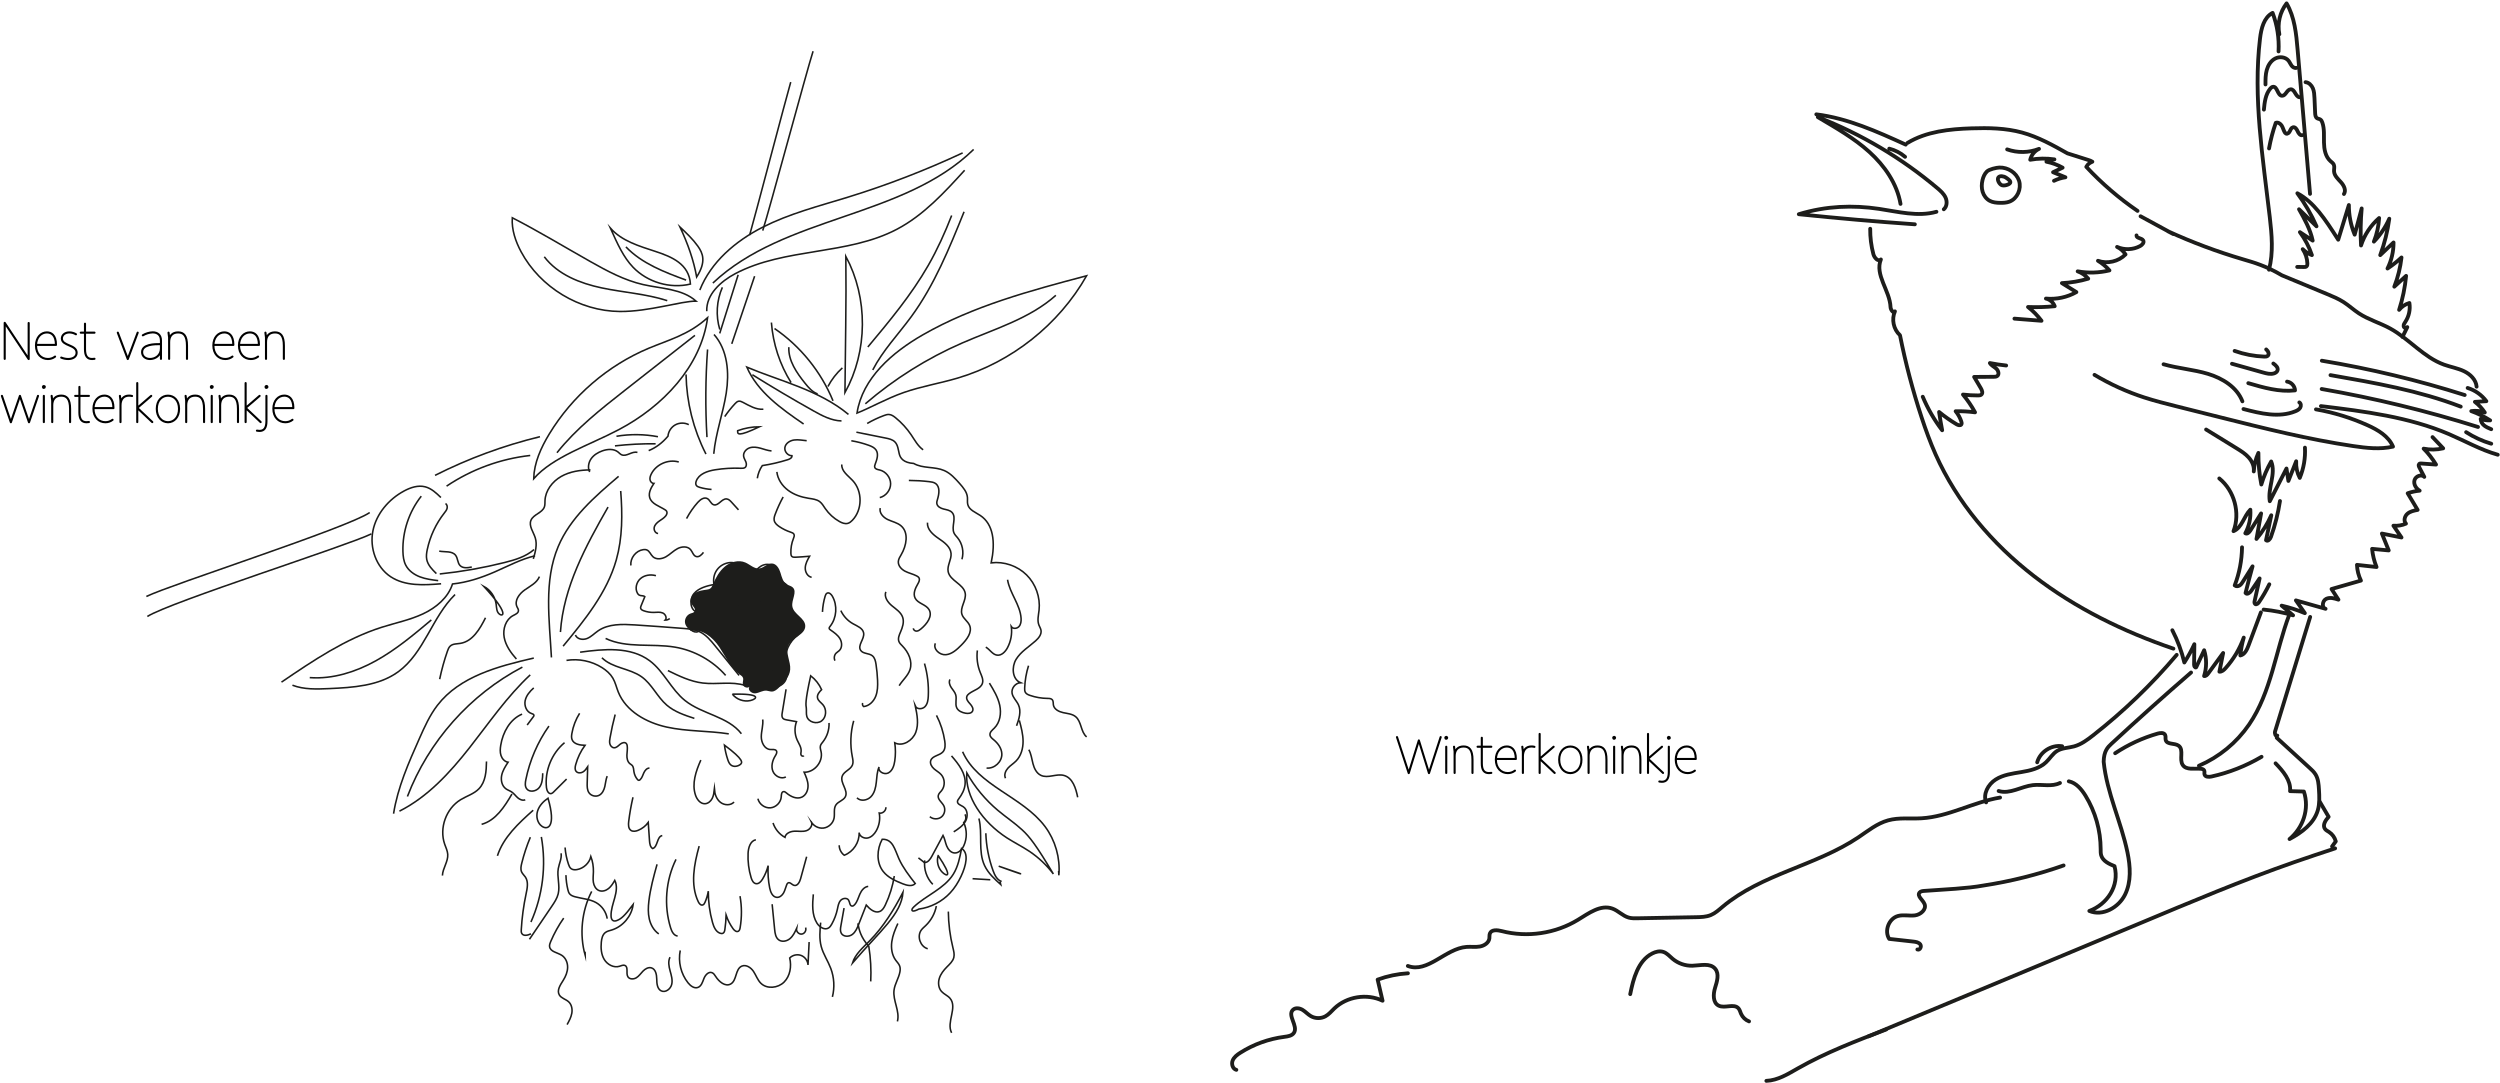 <svg width="1392" height="603" viewBox="0 0 1392 603" fill="none" xmlns="http://www.w3.org/2000/svg">
<path d="M384.672 351.302C390.97 349.925 396.9 354.909 400.49 360.262C404.08 365.619 406.725 371.914 411.976 375.654C412.638 376.126 413.376 376.598 413.674 377.354C414.137 378.526 413.361 379.859 413.609 381.095C413.922 382.658 416.15 383.42 417.357 382.38C415.941 383.974 418.521 386.318 420.637 386.055C422.752 385.791 424.688 384.371 426.81 384.559C427.812 384.647 428.768 385.092 429.773 385.074C431.409 385.042 432.742 383.811 433.902 382.658C436.678 379.9 439.622 376.804 439.977 372.91C440.401 368.274 437.034 363.393 439.07 359.206C441.204 354.817 448.43 353.408 448.369 348.53C448.316 344.071 441.881 342.058 441.184 337.654C440.604 333.991 444.104 329.504 441.35 327.02C440.444 326.2 439.137 326.011 438.086 325.383C435.94 324.098 435.31 321.35 434.582 318.954C433.853 316.559 432.352 313.887 429.853 313.743C427.337 313.596 425.408 316.139 422.912 316.49C420.024 316.895 417.665 314.343 414.985 313.191C411.253 311.585 406.752 312.847 403.621 315.435C400.49 318.026 398.505 321.732 396.914 325.471C396.549 326.328 396.157 327.245 395.374 327.749C394.87 328.073 394.262 328.183 393.67 328.276C391.386 328.636 388.99 328.88 387.038 330.124C385.092 331.368 383.79 334.014 384.889 336.048C385.702 337.555 387.689 339.052 386.742 340.479C386.265 341.196 385.289 341.315 384.477 341.599C382.324 342.355 380.95 344.858 381.469 347.079C381.989 349.302 384.328 350.938 384.672 351.302Z" fill="#1D1D1B"/>
<path d="M477.185 230.005C480.172 210.584 496.792 196.206 513.838 186.43C541.952 170.307 573.694 161.845 605.025 153.549C589.534 180.785 563.209 201.657 533.158 210.533C523.276 213.452 513.034 215.124 503.304 218.517C493.574 221.909 484.108 227.319 477.184 230.004L477.185 230.005Z" stroke="#1D1D1B" stroke-width="0.88" stroke-miterlimit="10"/>
<path d="M481.821 224.839C498.01 210.919 516.192 199.502 535.764 190.969C553.733 183.139 573.277 177.488 587.9 164.432M431.256 182.923C445.702 192.808 457.172 206.987 463.82 223.18M440.47 213.013C434.178 202.92 430.419 191.456 429.514 179.596M472.428 230.749C456.008 217.095 434.145 212.145 415.834 204.426C421.904 218.277 434.978 227.535 447.45 236.086M393.521 173.278C393.169 164.035 401.236 156.671 409.418 152.36C437.076 137.787 471.768 142.192 499.432 127.628C514.249 119.827 525.838 107.189 537.112 94.801M389.656 161.5C395.85 145.874 409.534 134.22 424.509 126.584C439.488 118.948 455.933 114.771 472 109.822C493.881 103.081 515.269 94.831 536.009 85.132M470.464 218.642C483.232 195.552 483.426 165.984 470.965 142.727C471.288 168.672 470.64 194.627 470.464 218.642Z" stroke="#1D1D1B" stroke-width="0.88" stroke-miterlimit="10"/>
<path d="M396.92 157.611C436.808 119.965 502.881 121.535 542.113 83.206M387.59 167.668C379.778 160.747 368.277 160.779 358.102 158.455C347.67 156.074 338.102 150.935 328.784 145.675C314.053 137.359 299.577 128.591 285.238 121.247C284.816 127.874 287.053 134.425 290.194 140.277C300.808 160.032 322.649 173.229 345.074 173.432C361.452 173.581 379.134 167.609 387.589 167.669L387.59 167.668Z" stroke="#1D1D1B" stroke-width="0.88" stroke-miterlimit="10"/>
<path d="M303.061 142.979C310.549 152.859 322.928 157.748 335.058 160.308C347.186 162.87 359.734 163.592 371.53 167.406M384.437 158.168C373.14 160.888 360.521 157.186 352.482 148.795C347.142 143.219 343.91 136.008 339.85 127.003C346.153 134.19 355.908 137.035 364.992 140.012C374.076 142.99 383.714 147 384.437 158.168Z" stroke="#1D1D1B" stroke-width="0.88" stroke-miterlimit="10"/>
<path d="M348.516 137.471C357.43 146.761 369.948 151.507 382.025 155.972M402.218 159.995C398.981 167.322 398.461 175.814 400.784 183.479M387.906 154.236C386.216 144.85 383.005 135.741 378.626 126.427C382.16 129.738 385.717 133.076 388.529 137.02C391.34 140.963 393.386 145.598 387.906 154.236ZM394.001 176.871C390.29 204.142 369.001 226.324 344.66 239.168C327.702 248.116 307.941 254.284 297.145 266.56C297.398 257.659 301.225 249.235 305.845 241.623C318.694 220.45 338.372 203.49 361.212 193.906C372.04 189.363 383.593 186.407 394.001 176.871Z" stroke="#1D1D1B" stroke-width="0.88" stroke-miterlimit="10"/>
<path d="M310.117 252.076C320.838 238.604 334.521 227.846 348.066 217.218L386.933 186.725M397.554 186.246C405.19 194.846 406.145 207.556 404.362 218.916C402.578 230.278 398.478 241.232 397.416 252.683M381.993 208.489C382.264 223.918 386.053 239.081 393.072 252.824M393.974 194.583C392.805 210.832 392.692 227.139 393.637 243.403M307.04 366.066C305.913 345.276 302.714 323.516 310.801 304.332C317.544 288.332 331.218 276.479 344.441 265.227M345.604 273.379C346.608 286.228 346.657 299.36 343.145 311.762C337.982 329.994 325.609 345.175 313.542 359.784" stroke="#1D1D1B" stroke-width="0.88" stroke-miterlimit="10"/>
<path d="M312.052 351.922C313.705 326.93 326.149 304.092 338.558 282.336M297.337 305.997C292.796 309.958 286.796 311.74 280.952 313.208C269.083 316.189 257.017 318.319 244.845 319.582M297.938 309.454C290.089 311.321 282.894 315.194 275.502 318.423C268.11 321.654 260.142 324.303 251.956 325.156C249.53 332.806 242.794 338.402 235.524 341.799C228.253 345.196 220.3 346.803 212.649 349.228C192.324 355.675 174.369 367.818 156.733 379.802" stroke="#1D1D1B" stroke-width="0.88" stroke-miterlimit="10"/>
<path d="M162.834 381.526C169.248 383.988 176.338 383.719 183.201 383.414C196.592 382.819 210.837 381.939 221.69 374.075C236.21 363.554 240.561 343.574 253.38 331.039" stroke="#1D1D1B" stroke-width="0.88" stroke-miterlimit="10"/>
<path d="M172.459 377.298C185.25 378.231 198.009 374.17 209.227 367.955C220.446 361.742 230.343 353.436 240.162 345.186M242.967 319.378C240.655 317.122 238.23 314.662 237.603 311.492C237.242 309.666 237.525 307.775 237.911 305.952C239.483 298.563 242.718 291.629 247.371 285.678C247.999 284.878 248.667 284.065 248.933 283.081C249.197 282.098 248.927 280.887 248.037 280.395" stroke="#1D1D1B" stroke-width="0.88" stroke-miterlimit="10"/>
<path d="M245.605 325.046C235.997 325.839 225.567 326.436 217.521 321.128C209.422 315.786 205.731 305.051 207.646 295.542C209.561 286.03 216.469 277.946 225.019 273.36C228.607 271.435 232.781 270.043 236.726 271.054C240.194 271.942 242.929 274.529 245.499 277.021" stroke="#1D1D1B" stroke-width="0.88" stroke-miterlimit="10"/>
<path d="M234.571 276.263C227.729 284.928 224.043 296.035 224.35 307.072C224.422 309.686 224.731 312.364 225.929 314.691C227.521 317.782 230.55 319.938 233.795 321.184C237.042 322.431 240.533 322.869 243.985 323.299M248.649 270.686C262.578 261.331 278.558 255.472 295.233 253.605M242.231 264.682C260.818 255.303 280.417 248.079 300.645 243.152M343.246 242.911C350.902 241.638 358.722 241.724 366.347 243.164M342.413 248.263C349.926 247.41 357.484 247.02 365.045 247.095M219.137 453.052C221.449 438.426 227.523 424.698 233.539 411.164C236.389 404.755 239.278 398.276 243.553 392.715C255.955 376.581 277.395 370.988 297.219 366.395M295.231 375.771C282.305 387.797 272.283 402.535 261.367 416.412C250.451 430.288 238.169 443.698 222.407 451.654" stroke="#1D1D1B" stroke-width="0.88" stroke-miterlimit="10"/>
<path d="M226.853 443.485C238.556 412.809 261.772 386.683 290.86 371.456M315.421 367.708C322.221 366.601 329.408 368.068 335.233 371.744C337.618 373.25 339.816 375.155 341.241 377.589C342.63 379.964 343.218 382.711 344.233 385.269C348.508 396.032 359.94 402.359 371.254 404.843C382.569 407.325 394.328 406.835 405.773 408.612M322.997 363.143C336.245 361.34 351.04 359.905 361.752 367.908C369.672 373.825 373.664 383.821 381.368 390.02C390.933 397.717 405.296 398.837 412.816 408.543" stroke="#1D1D1B" stroke-width="0.88" stroke-miterlimit="10"/>
<path d="M335.153 366.251C340.98 372.051 350.528 372.055 357.225 376.82C362.982 380.916 365.906 387.993 371.253 392.612C375.585 396.355 381.184 398.219 386.626 399.999M320.397 353.57C321.285 355.92 324.534 356.464 326.864 355.526C329.196 354.587 330.965 352.664 333.037 351.243C338.826 347.271 346.42 347.499 353.426 347.947C362.333 348.516 371.232 349.197 380.13 349.88C383.37 350.127 386.697 350.397 389.63 351.797C393.154 353.48 395.734 356.611 398.196 359.641L411.525 376.063M371.897 373.383C378.101 376.409 384.452 379.483 391.306 380.313C399.201 381.271 407.473 379.21 415.024 381.708" stroke="#1D1D1B" stroke-width="0.88" stroke-miterlimit="10"/>
<path d="M337.199 355.482C348.999 361.104 362.97 358.142 375.855 360.332C386.669 362.172 396.795 367.823 404.037 376.061M328.777 261.651C323.135 261.676 317.343 262.504 312.443 265.303C307.545 268.099 303.674 273.15 303.45 278.787C303.403 279.936 303.501 281.119 303.13 282.207C301.969 285.61 297.01 286.367 295.639 289.691C294.318 292.891 297.03 296.195 298.045 299.508C299.207 303.304 298.079 307.38 296.954 311.188M300.355 321.055C298.961 324.532 295.227 326.321 292.165 328.479C289.101 330.636 286.277 334.471 287.863 337.864C288.189 338.561 288.697 339.227 288.675 339.995C288.637 341.412 286.978 342.08 285.723 342.739C281.575 344.912 279.875 350.261 280.719 354.867C281.563 359.473 284.433 363.44 287.535 366.947M297.185 383.02C295.015 384.957 292.991 387.292 292.409 390.141C291.826 392.991 293.163 396.397 295.933 397.284C296.523 397.472 297.297 397.711 297.307 398.33C297.311 398.611 297.135 398.86 296.966 399.087L293.526 403.693M290.69 397.628C283.954 400.465 279.991 407.732 278.81 414.945C278.503 416.836 278.353 418.812 278.942 420.637C279.529 422.46 280.998 424.104 282.889 424.411C281.391 426.709 279.862 429.08 279.325 431.769C278.786 434.459 279.458 437.578 281.675 439.192C282.681 439.926 283.907 440.293 284.938 440.991C286.21 441.853 287.105 443.164 288.255 444.183C289.406 445.201 291.063 445.933 292.467 445.308M305.645 404.275C299.342 413.216 294.966 423.368 292.791 434.089C292.446 435.792 292.202 437.716 293.209 439.132C294.81 441.384 298.626 440.659 300.302 438.46C301.975 436.261 302.117 433.297 302.19 430.536M314.334 413.524C307.133 419.542 303.225 429.283 304.279 438.609C304.459 440.209 305.449 442.263 307.006 441.847C307.501 441.713 307.89 441.337 308.254 440.973L315.491 433.768M295.293 466.156C293.332 470.858 291.731 475.701 290.502 480.645C290.102 482.256 289.753 484.019 290.447 485.526C290.941 486.599 291.898 487.383 292.553 488.365C294.313 491.019 293.603 494.529 292.939 497.643C291.532 504.239 290.631 510.933 290.242 517.667C290.202 518.377 290.175 519.133 290.529 519.752C291.466 521.391 293.942 520.772 295.638 519.943M294.794 522.999L307.221 504.636C308.691 502.463 310.19 500.229 310.809 497.679C311.919 493.092 310.027 488.232 310.85 483.588C311.357 480.74 312.877 477.975 312.411 475.12M305.135 444.435C302.535 446.221 300.207 448.633 299.298 451.655C298.386 454.675 299.215 458.355 301.822 460.131C304.911 462.236 309.819 460.576 305.135 444.435Z" stroke="#1D1D1B" stroke-width="0.88" stroke-miterlimit="10"/>
<path d="M328.326 262.815C327.153 260.509 327.644 257.591 329.121 255.464C330.597 253.339 332.921 251.927 335.36 251.054C338.238 250.023 341.72 249.763 344.112 251.667C344.756 252.18 345.302 252.838 346.044 253.194C348.816 254.524 352.002 250.975 354.921 251.936M361.186 250.913C365.129 249.299 368.676 246.728 371.93 242.867C372.144 240.271 373.725 237.827 376.002 236.565C378.281 235.302 381.192 235.259 383.506 236.454M403.517 231.956C405.253 229.414 407.178 227.006 409.277 224.754C409.841 224.15 410.473 223.526 411.288 223.388C412.093 223.251 412.89 223.624 413.617 224.002C417.233 225.882 420.969 228.212 425.03 227.852M482.849 235.792C485.835 234.048 488.968 232.566 492.212 231.366C493.1 231.036 494.025 230.724 494.972 230.782C496.364 230.866 497.574 231.727 498.657 232.607C502.003 235.33 504.93 238.53 507.344 242.106C509.348 245.076 511.077 248.389 514.002 250.455M476.84 240.639L493.133 243.913C494.982 244.285 496.952 244.718 498.28 246.059C499.973 247.775 500.125 250.422 500.716 252.759C501.305 255.097 503.03 257.658 508.761 258.058C513.849 261.002 520.454 259.651 525.829 262.034C529.246 263.548 531.838 266.426 534.32 269.22C536.306 271.459 538.392 273.917 538.661 276.898C538.784 278.247 538.518 279.638 538.861 280.95C539.662 284.014 543.194 285.267 545.83 287.022C553.081 291.844 554.374 301.779 551.892 313.39C559.021 312.518 566.493 315.068 571.6 320.119C576.708 325.17 579.342 332.611 578.549 339.75C578.242 342.514 577.469 345.399 578.452 348C578.822 348.982 579.436 349.88 579.628 350.915C580.045 353.168 578.369 355.247 576.664 356.782C572.933 360.142 568.4 362.807 565.78 367.088C563.158 371.374 563.588 378.16 568.208 380.128C565.388 380.279 563.048 383.207 563.522 385.992C563.94 388.439 566.056 390.214 567.085 392.471C568.748 396.115 567.392 400.355 566.022 404.119M567.573 401.127C568.6 404.947 569.633 408.819 569.648 412.775C569.661 416.73 568.541 420.846 565.781 423.678C564.358 425.138 562.561 426.203 561.2 427.72C559.837 429.236 558.957 431.488 559.858 433.318M535.981 418.575C544.453 437.63 569.277 443.46 581.81 460.13C587.61 467.844 590.429 477.743 589.566 487.354L589.437 484.954" stroke="#1D1D1B" stroke-width="0.88" stroke-miterlimit="10"/>
<path d="M314.629 471.886C314.868 475.05 315.502 478.172 316.514 481.179C316.828 482.111 317.213 483.082 317.997 483.672C318.892 484.347 320.117 484.383 321.221 484.196C324.926 483.572 328.125 480.594 329.01 476.942C330.001 479.659 330.477 482.536 330.414 485.427C330.37 487.365 330.086 489.314 330.38 491.227C330.673 493.144 331.693 495.096 333.481 495.84C335.25 496.58 337.354 495.942 338.845 494.736C340.336 493.53 341.341 491.842 342.314 490.19C345.229 496.313 340.021 503.27 340.238 510.048C340.269 511.042 340.521 512.18 341.408 512.631C342.136 513.002 343.021 512.755 343.772 512.435C345.849 511.55 347.694 510.126 352.536 503.652C351.702 510.146 346.805 515.942 340.538 517.847C339.346 518.21 338.077 518.46 337.084 519.21C335.478 520.419 334.997 522.596 334.81 524.596C334.5 527.903 334.732 531.41 336.456 534.249C338.18 537.086 341.718 539.012 344.893 538.035C345.901 537.727 346.973 537.148 347.942 537.562C350.036 538.454 348.428 541.88 349.594 543.834C350.496 545.343 352.793 545.346 354.293 544.43C355.793 543.514 356.785 541.979 358.013 540.721C359.241 539.462 361.001 538.414 362.689 538.907C365.068 539.6 365.64 542.667 365.672 545.146C365.704 547.623 365.942 550.638 368.17 551.722C370.505 552.858 373.344 550.712 373.984 548.198C374.624 545.682 373.792 543.059 373.104 540.556C372.417 538.054 371.896 535.266 373.076 532.954M378.761 529.208C377.484 535.466 379.118 542.257 383.105 547.246C384.444 548.921 386.517 550.522 388.545 549.824C390.505 549.154 391.181 546.806 391.929 544.874C392.677 542.941 394.496 540.846 396.433 541.579C397.38 541.938 397.96 542.871 398.504 543.723C400.353 546.616 403.829 549.563 406.834 547.899C410.354 545.951 409.324 539.583 413.005 537.955C415.377 536.905 418.093 538.714 419.536 540.87C420.978 543.026 421.789 545.63 423.628 547.459C427.029 550.842 433.178 550.215 436.572 546.824C439.964 543.432 440.816 538.078 439.709 533.411C441.31 531.762 443.921 531.182 446.07 531.998C448.221 532.811 449.79 534.977 449.896 537.275L450.524 524.532M452.856 497.966C452.365 503.436 451.973 509.352 454.886 514.008C456.264 516.208 459.146 518.063 461.348 516.69C462.145 516.194 462.668 515.364 463.128 514.544C464.584 511.934 465.644 509.121 466.272 506.198C466.634 504.507 466.896 502.686 468.032 501.383C469.168 500.079 471.572 499.73 472.492 501.194C473.216 502.343 473.078 504.395 474.433 504.504C474.992 504.551 475.486 504.155 475.86 503.736C477.334 502.088 477.884 499.846 478.776 497.823C479.666 495.802 481.222 493.766 483.42 493.543M586.505 486.624C582.792 481.701 578.278 477.438 573.152 474.011C569.114 471.315 564.736 469.166 560.658 466.528C547.109 457.762 537.254 443.468 538.308 430.347C542.793 438.294 548.667 445.371 555.65 451.244C560.041 454.934 564.846 458.124 569.069 462.004C573.29 465.888 576.986 470.625 586.505 486.624Z" stroke="#1D1D1B" stroke-width="0.88" stroke-miterlimit="10"/>
<path d="M469.969 505.607L468.209 515.506C467.963 516.895 467.737 518.416 468.429 519.647C469.562 521.659 472.654 521.708 474.518 520.343C476.379 518.976 477.311 516.71 478.157 514.56L482.326 503.954C484.302 506.194 487.146 508.658 489.895 507.49C491.395 506.85 492.269 505.302 492.971 503.828C495.392 498.747 497.067 493.343 497.947 487.784" stroke="#1D1D1B" stroke-width="0.88" stroke-miterlimit="10"/>
<path d="M511.379 477.655L514.717 480.288C516.677 480.335 517.997 478.365 518.925 476.639L525.091 465.153C526.05 466.98 526.329 469.085 527.098 471C527.865 472.916 529.393 474.784 531.45 474.933C533.803 475.105 535.701 472.983 536.674 470.835C538.501 466.811 538.474 461.988 536.603 457.984C537.861 456.896 538.163 454.859 537.274 453.451M491.219 467.303C488.169 472.868 487.863 480.279 491.789 485.267C494.463 488.664 498.618 490.494 502.637 492.094C504.941 493.014 507.917 493.769 509.618 491.965C506.201 487.579 502.757 483.136 500.477 478.066C498.197 472.996 497.159 467.159 491.219 467.303Z" stroke="#1D1D1B" stroke-width="0.88" stroke-miterlimit="10"/>
<path d="M545.055 455.739C547.213 464.345 544.459 473.966 548.235 481.995C550.21 486.195 553.75 489.415 557.203 492.517L556.799 490.832M535.387 472.439C534.445 477.417 533.454 482.529 530.758 486.821C525.667 494.937 515.705 498.432 508.753 505.024C508.299 505.458 507.826 505.96 507.779 506.587C507.73 507.215 508.375 507.891 511.619 506.173C518.254 505.285 524.549 502.021 529.097 497.105C531.559 494.445 533.507 491.337 535.059 488.063C537.999 481.859 539.543 474.887 535.387 472.439Z" stroke="#1D1D1B" stroke-width="0.88" stroke-miterlimit="10"/>
<path d="M548.906 463.951C549.152 471.061 550.509 478.09 552.93 484.78C553.837 487.285 555.174 490.008 557.71 490.82M474.622 536.248C476.196 531.222 480.486 527.632 484.186 523.886C491.988 515.992 497.898 506.244 502.808 496.765C501.81 509.124 490.4 517.91 474.621 536.248H474.622Z" stroke="#1D1D1B" stroke-width="0.88" stroke-miterlimit="10"/>
<path d="M477.662 514.115C478.393 517.862 479.123 521.608 483.761 526.988C484.79 533.421 485.146 539.944 484.823 546.451M514.913 479.059C514.261 483.875 515.959 488.952 519.379 492.407M521.363 504.495C520.552 508.632 518.487 512.419 515.45 515.343C514.593 516.166 513.655 516.92 512.957 517.88C510.431 521.356 512.417 527.096 516.549 528.268M541.529 489.259L551.395 489.85M426.986 380.694L426.009 383.747C430.739 383.434 436.589 382.251 437.795 377.667C438.375 375.459 437.602 373.156 437.25 370.902C436.354 365.168 438.402 359.055 442.57 355.018C443.551 354.067 444.658 353.204 445.357 352.028C446.735 349.694 446.147 346.6 444.626 344.354C443.106 342.11 440.81 340.526 438.57 338.998C439.585 335.952 440.614 332.74 440.017 329.584C439.421 326.431 436.577 323.455 433.397 323.914C434.539 321.54 434.126 318.504 432.391 316.523C430.655 314.543 427.699 313.734 425.197 314.554C421.149 315.88 419.283 320.531 415.874 323.083C417.502 317.795 411.434 312.514 405.955 313.296C400.478 314.082 396.405 318.963 397.525 325.41C393.475 326.287 389.122 327.339 386.438 330.498C383.754 333.655 384.162 339.603 388.101 340.891C385.391 341.802 383.054 344.274 383.053 347.131C383.053 349.99 386.07 352.662 388.769 351.72M522.363 476.375C521.37 479.599 522.314 483.339 524.717 485.708C527.121 488.074 530.875 488.962 522.365 476.375H522.363ZM556.074 482.282L567.257 486.127C568.775 486.648 570.582 487.547 556.074 482.282ZM407.79 386.503C410.094 389.463 414.183 390.912 417.838 390.062C421.493 389.211 424.523 386.11 407.789 386.503H407.79Z" stroke="#1D1D1B" stroke-width="0.88" stroke-miterlimit="10"/>
<path d="M397.15 345.021C399.004 341.473 401.162 338.091 403.599 334.915C405.821 336.767 407.877 338.809 409.746 341.016C411.275 336.308 416.386 333.051 421.299 333.652C426.213 334.254 430.389 338.647 430.738 343.584M351.263 314.855C350.83 310.768 354.045 306.635 358.113 306.048C358.77 305.955 359.459 305.946 360.078 306.183C361.705 306.807 362.273 308.815 363.558 309.991C365.485 311.755 368.611 311.274 370.873 309.967C373.134 308.66 374.962 306.68 377.274 305.464C379.585 304.251 382.799 304.035 384.503 306.015C385.614 307.308 386.021 309.412 387.659 309.886C389.253 310.344 390.694 308.872 391.701 307.555M382.275 288.739C383.983 285.499 386.078 282.478 388.514 279.743C389.893 278.196 392.021 276.628 393.845 277.61C395.313 278.4 395.782 280.543 397.369 281.054C399.99 281.899 401.862 277.52 404.602 277.804C405.729 277.922 406.595 278.815 407.357 279.652L411.198 283.884M432.559 262.751C433.021 266.836 435.514 270.524 438.803 272.991C442.091 275.458 446.114 276.798 450.174 277.443C452.341 277.787 454.658 277.99 456.414 279.31C457.729 280.296 458.551 281.789 459.481 283.147C461.537 286.138 464.253 288.617 467.421 290.39C468.854 291.19 470.53 291.855 472.106 291.396C473.081 291.112 473.891 290.428 474.597 289.696C480.241 283.839 480.321 273.516 474.77 267.57C472.229 264.846 468.443 262.348 468.713 258.631M322.727 397.172C320.58 400.594 319.12 404.401 318.426 408.38C318.229 409.515 318.101 410.714 318.513 411.788C319.511 414.402 322.923 414.908 325.718 415.003C323.35 418.257 321.594 421.915 320.534 425.797C320.199 427.029 319.977 428.478 320.774 429.472C321.621 430.526 323.294 430.547 324.475 429.891C325.654 429.234 326.453 428.076 327.209 426.959L326.954 435.984C326.901 437.867 326.887 439.897 327.973 441.437C329.197 443.181 331.783 443.793 333.661 442.785C335.407 441.848 336.317 439.86 336.767 437.93C337.218 436 337.337 433.978 338.077 432.139M342.523 397.852C341.391 402.13 340.438 406.454 339.667 410.812C339.47 411.924 339.287 413.078 339.571 414.168C339.857 415.26 340.738 416.279 341.865 416.355C343.185 416.444 344.213 415.308 345.219 414.448C346.227 413.592 347.897 413.003 348.754 414.008C349.046 414.351 349.162 414.807 349.229 415.248C349.485 416.974 349.111 418.722 349.062 420.462C349.011 422.204 349.378 424.122 350.73 425.219C351.121 425.536 351.578 425.771 351.927 426.13C352.818 427.046 352.79 428.474 352.986 429.735C353.233 431.299 353.897 432.768 354.909 433.987C355.11 434.227 355.357 434.475 355.67 434.49C355.947 434.503 356.195 434.332 356.399 434.145C357.475 433.161 357.871 431.664 358.474 430.335C359.077 429.006 360.166 427.658 361.625 427.655M352.441 443.922C351.408 448.367 350.613 452.864 350.059 457.394C349.841 459.18 349.819 461.344 351.306 462.36C352.453 463.144 354.013 462.859 355.302 462.336C357.549 461.419 359.5 459.901 360.939 457.947L361.639 468.107C361.754 469.743 362.013 471.632 363.413 472.486C366.39 471.47 365.653 465.772 368.753 465.255M376.395 478.499C370.643 490.219 369.549 504.15 373.402 516.626C374.029 518.656 375.189 520.983 377.306 521.175M365.851 481.255C363.982 487.991 362.105 494.758 361.297 501.698C360.907 505.028 360.771 508.436 361.533 511.7C362.293 514.964 364.037 518.098 366.798 519.998M389.294 471.105C386.467 481.268 384.286 492.51 388.778 502.052C389.262 503.082 390.201 504.244 391.282 503.892C391.913 503.687 392.266 503.032 392.533 502.426C393.411 500.432 394.033 498.334 394.386 496.184C394.354 502.071 395.141 507.934 396.726 513.604C397.414 516.064 398.537 518.784 400.947 519.628C401.482 519.815 402.101 519.887 402.597 519.612C403.291 519.226 403.49 518.332 403.603 517.546C403.981 514.926 404.221 512.287 404.318 509.642C405.226 512.297 406.516 514.805 408.149 517.087C408.849 518.064 410.05 519.1 411.102 518.52C411.763 518.153 411.973 517.316 412.102 516.57C413.089 510.756 413.069 504.776 412.043 498.97M390.225 423.208C387.47 429.414 385.061 436.448 387.298 442.859C388.119 445.215 390.005 447.603 392.498 447.519C394.241 447.46 395.746 446.15 396.541 444.596C397.337 443.043 397.555 441.268 397.762 439.535C397.993 442.28 399.022 445.103 401.202 446.785C403.382 448.469 406.861 448.598 408.718 446.566M420.858 467.579C417.795 468.186 416.679 471.967 416.534 475.086C416.32 479.682 416.893 484.281 418.227 488.684C418.669 490.139 419.45 491.796 420.953 492.028C422.487 492.264 423.747 490.856 424.557 489.528C425.984 487.189 427.048 484.646 427.714 481.988C427.459 486.15 427.744 490.326 428.559 494.415C429.019 496.722 430.161 499.455 432.506 499.647C434.119 499.78 435.559 498.539 436.334 497.119C437.111 495.699 437.423 494.075 438.054 492.583C438.211 492.207 438.41 491.816 438.765 491.615C439.859 490.994 440.89 492.584 442.093 492.955C443.937 493.526 445.245 491.187 445.755 489.327L449.138 477.012M477.154 444.229C479.151 446.347 482.914 445.712 484.933 443.615C486.951 441.518 487.609 438.478 487.922 435.584C488.235 432.69 488.309 429.699 489.473 427.031C488.615 429.514 492.286 431.594 494.613 430.374C496.938 429.154 497.826 426.299 498.205 423.7C498.687 420.36 498.692 416.968 498.218 413.627C502.605 415.887 508.185 412.351 509.911 407.728C511.641 403.107 510.655 397.964 509.649 393.134C510.518 395.056 513.541 394.992 515.009 393.479C516.481 391.967 516.775 389.688 516.875 387.58C517.16 381.462 516.444 375.337 514.754 369.45M467.27 470.638C467.27 472.792 468.345 474.923 470.081 476.2C475.122 474.311 478.635 468.95 478.355 463.574C478.562 465.69 481.057 467.019 483.139 466.591C485.222 466.161 486.827 464.463 487.881 462.616C489.577 459.62 490.176 456.125 489.574 452.735C491.441 453.12 493.422 451.356 493.254 449.458M475.33 401.348C473.528 407.834 473.262 414.651 474.553 421.257C474.854 422.799 475.233 424.435 474.663 425.898C473.623 428.568 469.922 429.453 468.946 432.145C467.579 435.919 472.533 440.118 470.666 443.67C469.595 445.71 466.793 446.234 465.478 448.126C464.029 450.21 464.887 453.066 464.41 455.558C463.873 458.364 461.403 460.691 458.569 461.061C455.735 461.432 452.75 459.819 451.509 457.244C452.927 459.015 451.235 461.787 449.082 462.508C446.933 463.231 444.586 462.721 442.319 462.813C440.053 462.905 437.446 464.008 437.05 466.24C433.917 464.49 431.554 461.629 430.426 458.222M403.369 414.879C403.718 417.624 404.338 420.328 405.218 422.951C405.606 424.111 406.093 425.315 407.075 426.042C408.503 427.099 410.602 426.786 412.058 425.764C413.513 424.744 414.461 423.166 403.369 414.879Z" stroke="#1D1D1B" stroke-width="0.88" stroke-miterlimit="10"/>
<path d="M422.003 444.713C422.705 447.769 425.847 450.063 428.973 449.8C432.098 449.539 434.814 446.754 434.999 443.623C435.066 442.495 435.133 440.956 436.246 440.776C436.879 440.674 437.446 441.141 437.931 441.557C440.309 443.595 443.678 445.155 446.51 443.819C448.843 442.719 449.99 439.929 449.914 437.351C449.838 434.773 448.778 432.337 447.735 429.977C453.399 430.16 458.362 424.176 457.195 418.631C456.961 417.515 456.523 416.371 456.814 415.268C457.038 414.424 457.654 413.752 458.195 413.067C460.548 410.075 461.759 406.344 461.611 402.542" stroke="#1D1D1B" stroke-width="0.88" stroke-miterlimit="10"/>
<path d="M424.688 400.619C425.048 403.815 423.898 406.992 423.884 410.209C423.87 413.424 425.714 417.171 428.926 417.323C430.145 417.381 431.696 417.043 432.318 418.091C432.832 418.957 432.202 420.024 431.669 420.88C430.093 423.411 429.24 426.621 430.329 429.396C431.418 432.172 434.944 434.019 437.562 432.596M437.678 383.803L435.52 397.017C435.356 398.023 435.232 399.179 435.904 399.943C436.416 400.524 437.24 400.695 438.004 400.831L443.484 401.811C442.286 405.129 442.416 408.781 443.845 412.005C444.778 414.085 446.274 416.105 446.058 418.375C445.993 419.033 445.788 419.717 446.018 420.337C446.245 420.957 447.209 421.311 447.554 420.747M468.17 339.983C469.614 343.091 472.005 345.661 475 347.327C477.354 348.627 480.39 349.763 480.869 352.409C481.473 355.764 477.32 359.295 479.225 362.122C480.572 364.119 483.756 363.619 485.665 365.087C487.073 366.172 487.493 368.084 487.761 369.84C488.214 372.811 488.505 375.807 488.632 378.809C488.758 381.852 488.702 384.989 487.548 387.808C486.393 390.625 483.921 393.083 480.894 393.419C480.593 393.199 480.376 392.884 480.276 392.525C480.177 392.165 480.203 391.783 480.349 391.44M493.232 329.548C492.168 332.339 494.264 335.327 496.558 337.239C498.852 339.152 501.626 340.855 502.601 343.679C503.534 346.386 502.526 349.349 501.382 351.973C500.656 353.633 499.864 355.499 500.514 357.19C500.893 358.176 501.706 358.917 502.446 359.672C505.836 363.131 508.208 368.208 506.702 372.811C505.576 376.253 502.566 378.699 500.656 381.776M429.582 251.082C427.502 250.912 425.529 250.143 423.52 249.587C421.509 249.031 419.336 248.689 417.364 249.368C415.39 250.047 413.737 252.024 414.054 254.085C414.225 255.195 414.908 256.148 415.312 257.196C415.712 258.244 415.742 259.615 414.854 260.3C414.228 260.779 413.369 260.757 412.582 260.727C407.786 260.535 402.981 260.817 398.24 261.567C393.954 262.244 389.08 263.853 387.638 267.947C387.38 268.684 387.265 269.547 387.677 270.212C388.077 270.863 388.862 271.149 389.596 271.364C391.74 271.988 393.952 272.378 396.181 272.524M436.057 276.703C434.37 279.778 432.903 282.968 431.665 286.25C431.236 287.383 430.83 288.599 431.078 289.787C431.39 291.274 432.652 292.358 433.914 293.207C435.866 294.523 437.989 295.565 440.224 296.304C440.938 296.54 441.74 296.807 442.077 297.477C442.444 298.211 442.093 299.082 441.788 299.843C440.736 302.474 440.251 305.298 440.364 308.129C440.388 308.725 440.462 309.375 440.884 309.796C441.381 310.293 442.176 310.298 442.88 310.263C445.512 310.136 448.144 309.956 450.769 309.72C449.629 311.734 448.458 313.847 448.365 316.159C448.272 318.472 449.632 321.02 451.908 321.449M490.118 282.903C489.428 285.575 491.798 288.1 494.292 289.285C496.785 290.471 499.657 290.999 501.741 292.809C506.126 296.619 504.736 303.829 501.789 308.836C501.077 310.047 500.273 311.284 500.184 312.687C500.036 314.993 501.89 316.985 503.941 318.056C505.99 319.128 508.313 319.589 510.368 320.653C510.893 320.925 511.421 321.26 511.705 321.779C512.278 322.828 511.645 324.101 511.038 325.132C509.617 327.561 508.273 330.571 509.564 333.073C511.102 336.057 515.494 336.5 517.249 339.364C519.476 342.991 516.105 347.436 512.828 350.155C512.121 350.741 511.344 351.344 510.426 351.412C509.51 351.482 508.484 350.74 508.622 349.832M516.417 291.008C516.12 294.748 519.465 297.672 522.568 299.781C525.67 301.892 529.192 304.381 529.542 308.117C529.864 311.56 527.268 314.872 527.93 318.265C528.934 323.405 536.522 325.159 537.437 330.316C538.145 334.314 534.33 338.304 535.63 342.151C536.418 344.48 538.868 345.893 539.844 348.152C541.516 352.023 538.3 356.14 535.329 359.135C532.882 361.602 530.138 364.213 526.68 364.541C523.221 364.867 519.4 361.39 520.814 358.218M544.193 362.168C543.68 366.328 544.235 370.551 545.805 374.437C546.573 376.331 547.601 378.344 547.057 380.315C546.188 383.468 542.146 384.239 539.564 386.248C539.025 386.664 538.525 387.177 538.321 387.827C537.857 389.313 539.065 390.747 540.121 391.891C541.178 393.033 542.232 394.672 541.47 396.031C540.77 397.28 539.013 397.369 537.604 397.119C535.658 396.772 533.6 395.923 532.734 394.145C531.665 391.951 532.826 389.257 532.154 386.908C531.714 385.368 530.545 384.167 529.661 382.831C528.778 381.495 528.173 379.717 528.962 378.324M521.438 398.328C523.742 402.806 525.295 407.63 526.036 412.611C526.344 414.683 526.43 417.037 525.049 418.611C523.166 420.759 519.149 420.747 518.241 423.454C517.686 425.103 518.717 426.887 520.016 428.044C521.314 429.2 522.913 430.015 524.069 431.313C526.213 433.724 526.31 437.7 524.286 440.211C523.604 441.06 522.686 441.807 522.441 442.868C521.946 445.019 524.362 446.592 525.436 448.519C526.578 450.565 526.026 453.399 524.201 454.869C522.376 456.339 519.489 456.271 517.733 454.718M529.804 420.877C533.76 425.455 537.968 430.781 537.349 436.797C537.052 439.699 535.626 442.376 533.882 444.713C533.533 445.183 533.154 445.681 533.12 446.265C533.032 447.768 534.984 448.339 536.258 449.14C538.8 450.735 539.066 454.556 537.632 457.192C536.198 459.83 533.565 461.558 531.04 463.178M550.906 380.356C553.277 384.247 555.686 388.231 556.648 392.685C557.609 397.139 556.868 402.228 553.626 405.429C552.529 406.512 551.057 407.637 551.216 409.172C551.337 410.36 552.412 411.18 553.333 411.942C555.724 413.918 557.712 416.675 557.824 419.774C557.981 424.154 553.682 428.141 549.326 427.657M548.886 360.328C551.145 361.583 552.546 364.392 555.101 364.776C557.608 365.154 559.745 362.939 560.941 360.706C562.863 357.096 563.621 352.98 563.11 348.923C564.004 350.269 566.222 350.08 567.324 348.898C568.424 347.715 568.634 345.958 568.54 344.344C568.094 336.706 562.233 330.349 561.004 322.797M506.044 267.503C509.866 267.516 513.688 267.747 517.485 268.196C518.66 268.336 519.88 268.514 520.858 269.179C523.518 270.986 522.933 275.005 521.981 278.077C521.748 278.828 521.508 279.611 521.634 280.389C521.908 282.069 523.728 283.005 525.381 283.419C527.034 283.832 528.874 284.063 530.053 285.291C532.821 288.171 529.502 293.267 531.233 296.867C531.697 297.832 532.489 298.591 533.168 299.419C535.864 302.701 536.808 307.345 535.605 311.419M474.018 245.412C477.331 245.96 480.587 246.81 483.745 247.952C485.284 248.508 486.888 249.206 487.796 250.566C489.31 252.84 488.286 255.867 487.313 258.419C487.086 259.013 486.864 259.672 487.086 260.267C487.454 261.259 488.736 261.443 489.768 261.68C493.202 262.475 495.872 265.812 495.893 269.336C495.913 272.861 493.284 276.23 489.858 277.064M449.153 245.377C446.809 245.192 444.457 244.656 442.13 244.992C439.802 245.327 437.414 246.843 437.03 249.163C436.657 251.434 438.678 253.787 440.98 253.757C441.084 254.911 439.757 255.604 438.652 255.952C434.009 257.415 429.26 258.517 424.448 259.25C423.002 261.365 422.054 263.781 421.674 266.315M377.934 257.241C372.084 255.513 365.198 258.571 362.558 264.071C362.096 265.032 361.749 266.107 361.941 267.157C362.132 268.211 363.01 269.192 364.078 269.191C362.558 271.544 360.974 274.288 361.73 276.984C362.744 280.599 367.122 281.792 370.277 283.828C370.628 284.055 370.977 284.306 371.184 284.666C371.649 285.459 371.272 286.491 370.709 287.218C369.769 288.436 368.386 289.213 367.126 290.097C365.866 290.981 364.637 292.104 364.285 293.604C363.933 295.101 364.885 296.965 366.424 297.035M365.217 320.538C362.306 319.724 358.954 320.162 356.66 322.124C354.364 324.088 353.445 327.68 354.94 330.304C355.177 330.718 355.476 331.113 355.892 331.348C356.852 331.893 358.218 331.479 359.041 332.218L357.001 337.197C356.8 337.691 356.594 338.232 356.74 338.747C356.93 339.419 357.642 339.784 358.297 340.027C360.142 340.714 362.117 341.043 364.084 340.991C365.737 340.947 367.47 340.652 368.99 341.302C370.51 341.951 371.524 344.091 370.378 345.285C371.298 345.301 372.193 344.987 372.901 344.4M405.089 343.197C402.64 345.481 400.706 348.591 400.764 351.94C400.821 355.29 403.41 358.687 406.76 358.791C406.296 361.04 405.874 363.548 407.09 365.493C408.605 367.916 411.994 368.355 414.8 367.82C416.504 367.496 418.148 366.912 419.676 366.091M426.712 348.18C429.122 348.643 431.265 350.335 432.276 352.573C432.772 353.701 432.995 354.93 432.927 356.16C432.859 357.39 432.502 358.586 431.884 359.652C431.041 361.079 429.752 362.209 428.977 363.675C428.204 365.139 428.134 367.229 429.48 368.197C429.78 368.413 430.129 368.556 430.416 368.79C431.344 369.539 431.349 370.973 430.958 372.1C429.552 376.147 424.777 377.759 420.588 378.66C419.868 378.816 419.092 378.962 418.412 378.679C417.732 378.394 417.265 377.492 417.692 376.892M457.948 340.729C458.085 337.76 458.583 334.818 459.432 331.97C459.629 331.308 459.9 330.586 460.517 330.276C461.605 329.728 462.789 330.831 463.402 331.883C466.421 337.065 465.914 344.079 462.181 348.772C461.917 349.103 461.621 349.484 461.694 349.902C461.757 350.271 462.089 350.525 462.397 350.741C464.368 352.123 466.432 353.525 467.668 355.589C468.905 357.655 469.044 360.6 467.302 362.262C466.758 362.782 466.073 363.14 465.545 363.678C464.492 364.747 464.228 366.514 464.92 367.846M315.114 487.269C315.188 490.007 315.55 492.736 316.197 495.395C316.392 496.195 316.624 497.015 317.134 497.662C317.86 498.576 319.026 499.006 320.152 499.316C324.125 500.41 328.441 500.572 332.012 502.632C335.221 504.485 337.518 507.839 338.09 511.499M285.054 442.103C280.934 449.167 276.052 456.836 268.161 458.988M296.878 451.143C288.758 458.393 280.302 466.151 276.966 476.513M451.397 376.276C454.026 378.31 456.113 380.96 457.473 383.992C456.22 385.245 454.861 386.807 455.189 388.549C455.49 390.152 457.076 391.117 458.153 392.341C460.389 394.883 460.194 399.317 457.505 401.376C454.816 403.433 450.174 402.147 449.238 398.892C448.798 397.359 449.133 395.712 448.942 394.128C448.758 392.609 448.076 391.156 451.397 376.276ZM422.897 237.615C418.746 237.639 414.63 238.378 410.729 239.799C410.618 241.652 410.508 243.505 422.897 237.615Z" stroke="#1D1D1B" stroke-width="0.88" stroke-miterlimit="10"/>
<path d="M329.45 496.342C323.864 507.224 322.544 520.227 325.834 532.008L325.78 529.887M456.949 513.707C456.525 518.15 456.109 522.703 457.254 527.014C458.398 531.319 461.017 535.076 462.59 539.243C464.487 544.306 464.798 549.826 463.481 555.07M429.928 503.474L431.329 517.588C431.538 519.686 431.881 522.032 433.569 523.295C435.375 524.647 438.077 524.103 439.815 522.664C441.557 521.224 442.562 519.107 443.514 517.059C443.253 518.659 444.807 520.286 446.415 520.096C448.029 519.908 449.162 517.966 448.535 516.47M244.554 306.859C247.74 307.507 251.752 306.621 253.701 309.219C254.941 310.87 254.722 313.345 256.128 314.857C257.704 316.553 260.43 316.196 262.694 315.707M411.002 153.026L400.744 185.639M269.377 326.482C273.068 328.455 275.709 332.274 276.253 336.423C276.51 338.392 276.469 340.715 278.05 341.916C280.157 343.52 283.582 341.849 269.377 326.482Z" stroke="#1D1D1B" stroke-width="0.88" stroke-miterlimit="10"/>
<path d="M420.169 153.784L407.441 191.45" stroke="#1D1D1B" stroke-width="0.88" stroke-miterlimit="10"/>
<path d="M440.279 45.716C438.226 52.63 419.448 124.005 417.395 130.919M452.722 28.525C448.953 40.328 428.458 116.595 424.688 128.398M460.992 215.213C463.041 211.308 465.764 207.795 469.035 204.836M483.216 193.204C495.318 178.719 507.483 164.136 516.86 147.756C521.946 138.876 526.171 129.524 529.887 119.989M205.847 285.388C193.465 293.925 94.999 325.495 81.497 332.119M82.043 343.253C94.727 335.187 193.311 303.875 206.809 297.256M536.79 117.915C528.604 138.187 520.291 158.696 507.379 176.339C500.166 186.196 491.535 195.131 485.948 205.992M499.923 514.209C498.439 517.475 497.03 520.831 496.548 524.386C496.067 527.94 496.607 531.761 498.731 534.652C499.504 535.705 500.487 536.645 500.938 537.873C501.316 538.912 501.274 540.06 501.075 541.147C500.43 544.667 498.238 547.787 497.792 551.336C497.058 557.175 501.16 563.027 499.676 568.721M313.863 511.204C311.003 515.298 308.576 519.679 306.623 524.276C306.242 525.175 305.871 526.135 306.01 527.1C306.423 529.967 310.343 530.351 312.783 531.912C314.958 533.306 316.079 535.992 316.05 538.576C316.023 541.159 314.983 543.642 313.611 545.83C312.038 548.34 309.927 551.381 311.405 553.949C312.498 555.853 315.035 556.329 316.642 557.823C318.319 559.383 318.781 561.922 318.386 564.176C317.99 566.432 316.866 568.483 315.755 570.487M270.879 423.977C270.794 429.355 270.426 435.268 266.706 439.153C263.945 442.041 259.878 443.194 256.466 445.274C248.381 450.207 244.485 461.068 247.59 470.016C248.235 471.879 249.155 473.692 249.298 475.66C249.595 479.749 246.506 483.412 246.338 487.511M572.687 370.652C571.415 374.695 570.693 378.89 570.54 383.125C570.511 383.939 570.514 384.797 570.919 385.501C571.426 386.385 572.44 386.827 573.403 387.162C576.578 388.265 579.912 388.843 583.274 388.875C584.232 388.884 585.33 388.908 585.94 389.645C586.566 390.4 586.36 391.508 586.514 392.475C586.902 394.905 589.54 396.267 591.947 396.795C594.351 397.323 596.992 397.475 598.899 399.035C602.255 401.784 601.695 407.529 605.032 410.305M572.84 417.419C574.16 419.78 574.462 422.555 575.146 425.173C575.826 427.793 577.102 430.515 579.539 431.692C583.446 433.579 588.182 430.64 592.374 431.756C597.278 433.061 599.072 438.956 600.054 443.933M270.333 343.97C267.233 350.183 263.159 357.143 256.303 358.232C254.35 358.542 252.126 358.4 250.677 359.747C249.882 360.487 249.483 361.549 249.126 362.573C247.352 367.67 245.909 372.876 244.806 378.159M528.034 507.561C528.107 514.355 528.967 521.14 530.594 527.737C531.027 529.503 531.519 531.345 531.087 533.111C530.554 535.272 528.767 536.848 527.202 538.432C525.402 540.257 523.754 542.333 522.999 544.784C522.246 547.235 522.527 550.123 524.232 552.036C525.59 553.559 527.662 554.309 528.984 555.863C533.274 560.901 526.78 569.209 529.858 575.069M418.919 208.639C430.061 215.598 441.366 222.29 452.826 228.711C457.736 231.463 462.923 234.236 468.552 234.374M439.22 193.305C438.892 200.825 443.572 207.563 448.287 213.431C450.218 215.835 452.339 218.311 455.252 219.321M301.421 465.997C304.251 481.896 302.207 498.631 295.631 513.38" stroke="#1D1D1B" stroke-width="0.88" stroke-miterlimit="10"/>
<path d="M1058.21 113.535C1056.26 102.232 1049.34 92.266 1040.83 84.575C1032.32 76.882 1022.23 71.187 1012.18 65.223C1036.38 74.654 1058.86 88.012 1078.71 104.759C1080.5 106.274 1082.33 107.887 1083.29 110.03C1084.25 112.174 1084.1 114.999 1082.31 116.527M1078.2 117.923C1067.83 120.816 1056.87 117.87 1046.22 116.296C1031.75 114.158 1016.9 114.606 1001.58 119.275C1023.09 121.511 1044.62 123.384 1066.19 124.895M1011.32 63.669C1028.78 65.855 1045.1 73.234 1061.11 80.522M1051.93 82.771C1055.18 83.584 1058.2 85.141 1060.74 87.32M1062.09 79.576C1072.65 73.187 1085.45 71.864 1097.78 71.462C1107.2 71.155 1116.75 71.311 1125.84 73.782C1134.83 76.223 1143.06 80.841 1151.15 85.388L1162.76 89.075C1163.54 89.323 1164.34 89.579 1165.02 90.04C1163.82 90.582 1162.61 91.123 1161.65 92.899C1170.23 102.102 1179.79 110.329 1190.18 117.43" stroke="#1D1D1B" stroke-width="2.14" stroke-linecap="round" stroke-linejoin="round"/>
<path d="M1041.33 127.371C1041.28 132.141 1041.87 136.895 1043.09 141.507C1043.62 143.533 1045.83 145.978 1047.28 144.46C1043.76 152.991 1052.28 161.792 1052.65 171.012C1052.71 172.599 1054.45 174.812 1055.1 173.368C1053.12 177.781 1054.31 183.411 1057.91 186.645C1060.98 202.092 1064.99 217.337 1069.91 232.295C1072.22 239.319 1074.74 246.281 1077.75 253.036C1089.69 279.815 1109.29 302.818 1132.48 320.75C1155.68 338.682 1182.41 351.696 1210.15 361.176M1191.87 120.42L1210.12 130.334L1206.96 128.691C1220.52 134.909 1234.51 140.145 1248.82 144.358C1255.04 146.187 1261.67 148.035 1270.57 153.299L1295.64 163.701C1298.83 165.024 1302.04 166.358 1304.95 168.227C1307.87 170.108 1310.44 172.5 1313.34 174.415C1318.74 177.978 1325.11 179.769 1330.78 182.867C1341.42 188.672 1349.46 198.948 1360.87 203.049C1364.53 204.365 1368.43 204.999 1371.94 206.672C1375.45 208.344 1378.66 211.43 1378.97 215.306M1292.8 200.839C1319.74 205.302 1346.32 211.689 1372.34 219.951M1297.62 208.874C1322.16 213.151 1346.88 217.476 1370.13 226.407M1292.71 216.595C1322.15 221.717 1351.23 228.781 1379.75 237.739M1292.29 226.116C1316.55 229.068 1341.18 232.122 1363.64 241.74C1372.67 245.607 1381.3 250.519 1390.75 253.191M1373.14 240.635C1377.47 243.428 1382.18 245.59 1387.12 247.055M1387.11 238.982C1384.33 237.827 1381.55 236.671 1381.24 233.256C1382.92 233.873 1384.73 234.15 1386.52 234.066C1383.22 231.955 1379.7 230.224 1376.01 228.906C1378.54 228.543 1381.12 228.806 1383.53 229.672C1382.04 227.406 1380.18 225.406 1378.03 223.754L1384.4 223.386C1381.8 219.889 1378.15 217.307 1373.99 216.012M1204.67 202.824C1212.79 205.158 1221.35 205.722 1229.44 208.18C1237.53 210.638 1245.54 215.567 1248.57 223.459M1106.28 95.512C1105.01 96.796 1104.26 98.527 1103.85 100.287C1103.34 102.423 1103.28 104.696 1103.93 106.795C1104.57 108.894 1105.97 110.798 1107.91 111.823C1109.64 112.738 1111.66 112.914 1113.61 112.944C1115.36 112.974 1117.15 112.892 1118.79 112.296C1123.23 110.686 1125.65 105.167 1124.21 100.667C1122.77 96.168 1117.98 93.127 1113.26 93.284C1111.67 93.338 1107.56 94.228 1106.28 95.512Z" stroke="#1D1D1B" stroke-width="2.14" stroke-linecap="round" stroke-linejoin="round"/>
<path d="M1166.22 208.728C1174.96 213.951 1184.27 218.175 1193.96 221.32C1199.79 223.209 1205.73 224.702 1211.67 226.192L1236.36 232.391C1260.82 238.531 1285.33 244.68 1310.27 248.369C1317.62 249.457 1325.18 250.323 1332.42 248.676C1329.95 242.831 1323.97 239.343 1318.18 236.736C1309.03 232.62 1299.41 229.66 1289.53 227.926" stroke="#1D1D1B" stroke-width="2.14" stroke-linecap="round" stroke-linejoin="round"/>
<path d="M1249.17 227.746C1258.66 230.252 1268.96 232.719 1278.04 229.003C1279.08 228.575 1280.14 228.024 1280.74 227.067C1281.33 226.107 1281.24 224.647 1280.27 224.067M1251.85 213.343C1260.33 215.832 1269.08 218.348 1277.86 217.367C1277.78 214.978 1275.8 212.795 1273.43 212.474M1242.76 202.539L1260.07 207.404C1262.04 207.959 1264.14 208.514 1266.11 207.928C1266.99 207.666 1267.86 207.103 1268.13 206.226C1268.61 204.695 1267.12 203.32 1265.8 202.408M1244.24 195.394C1249.54 197.284 1255.1 198.35 1260.72 198.555C1261.39 198.582 1262.12 198.571 1262.64 198.144C1263.73 197.248 1262.94 195.428 1261.82 194.568M1209.56 350.922C1212.5 356.616 1214.74 362.644 1216.24 368.874C1218.34 365.619 1220.2 362.216 1221.81 358.691L1221.67 370.099C1221.66 370.862 1222.13 371.955 1222.81 371.595L1227.27 362.052C1228.72 366.729 1228.71 371.739 1227.24 376.409C1228.19 376.605 1228.99 375.723 1229.57 374.936L1237.85 363.586L1235.76 373.992C1237.13 374.111 1238.28 373.046 1239.2 372.027C1243.65 367.072 1247.08 361.294 1249.32 355.019C1248.37 358.266 1247.74 361.597 1247.43 364.965C1249.88 364.412 1251.12 361.734 1251.99 359.379L1258.87 340.956M1228.36 239.16C1233.98 242.613 1239.59 246.068 1245.21 249.524C1247.64 251.026 1250.12 252.555 1252.03 254.682C1253.95 256.808 1255.26 259.655 1254.9 262.495C1255.08 258.923 1255.96 255.42 1257.48 252.182C1257.42 258.087 1257.97 263.984 1259.11 269.778C1260.44 265.306 1262.28 261.002 1264.59 256.948C1267.43 263.855 1262.56 271.715 1263.82 279.077C1266.91 273.011 1270.01 266.943 1273.11 260.875L1274.18 267.782L1278.51 256.834C1278.33 260.045 1279.02 263.245 1280.51 266.096C1282.72 260.766 1283.71 255.006 1283.39 249.243" stroke="#1D1D1B" stroke-width="2.14" stroke-linecap="round" stroke-linejoin="round"/>
<path d="M1235.7 266.4C1244.12 273.213 1247.47 285.628 1243.62 295.751C1248.37 293.781 1249.36 287.459 1252.98 283.797C1253.31 288.347 1252.35 292.898 1250.19 296.919C1251.19 297.565 1252.37 296.412 1253 295.401L1258.98 285.875L1256.41 300.079C1259.77 296.101 1262.54 291.662 1264.65 286.898L1261.72 300.787C1262.65 301.696 1264.01 300.228 1264.44 299C1266.76 292.492 1268.45 285.78 1269.49 278.954M1248.36 304.74C1248.26 311.994 1246.88 319.174 1244.29 325.951C1245.01 326.617 1246.19 326.515 1247.01 325.987C1247.84 325.46 1248.38 324.607 1248.9 323.779L1254.22 315.335C1252.84 320.255 1251.54 325.197 1250.32 330.159C1251.06 331.257 1252.72 330.113 1253.46 329.015L1258.15 322.066L1255.39 334.567C1255.25 335.177 1255.17 335.937 1255.67 336.313C1256.37 336.839 1257.28 336.041 1257.78 335.317C1259.94 332.134 1261.87 328.796 1263.55 325.331M1354.44 243.383L1360.36 249.624C1356.79 250.468 1353.08 250.532 1349.49 249.811C1352.13 252.482 1354.44 255.455 1356.38 258.669L1348.24 258.083C1347.81 258.053 1347.34 258.039 1347.02 258.32C1346.48 258.792 1346.77 259.664 1347.11 260.297L1349.85 265.538C1348.23 263.867 1345 265.128 1344.39 267.375C1343.77 269.62 1345.24 272.031 1347.26 273.197C1344.99 273.406 1342.75 273.898 1340.6 274.662L1346.14 283.916C1344.12 284.292 1341.99 284.717 1340.44 286.073C1338.88 287.428 1338.23 290.043 1339.64 291.549C1337.45 292.524 1335.05 292.922 1332.66 292.707C1334.16 294.895 1335.65 297.08 1337.15 299.268L1326.24 297.084L1330.04 306.472L1320.79 305.605C1321.11 309.073 1321.94 312.496 1323.26 315.719L1312.36 314.516C1312.48 317.556 1313.24 320.538 1314.57 323.272L1298.2 327.963L1302.04 333.892C1299.8 333.143 1297.28 332.412 1295.17 333.482C1293.07 334.552 1292.61 338.312 1294.87 338.98C1289.37 337.421 1283.86 335.86 1278.36 334.3L1283.34 341.399C1279.16 339.637 1274.84 338.238 1270.42 337.219C1272.54 339.019 1274.66 340.819 1276.78 342.616C1271.44 341.026 1265.95 339.956 1260.39 339.42M1263.37 150.175C1265.89 140.688 1264.93 130.66 1263.81 120.907C1259.98 87.813 1254.43 54.451 1258.39 21.373C1259.05 15.909 1260.5 9.693 1265.39 7.176C1267.97 14.019 1269.09 21.323 1268.7 28.624M1269.14 19.076C1267.94 13.127 1269.45 6.68 1273.17 1.888C1277.68 9.607 1278.55 18.843 1279.31 27.747L1286.23 107.94" stroke="#1D1D1B" stroke-width="2.14" stroke-linecap="round" stroke-linejoin="round"/>
<path d="M1261.42 47.016C1261.41 44.3 1261.41 41.544 1262.14 38.927C1262.87 36.312 1264.44 33.81 1266.86 32.574C1269.28 31.339 1272.6 31.703 1274.28 33.838C1274.93 34.671 1275.3 35.695 1275.94 36.543C1276.57 37.392 1277.64 38.076 1278.66 37.772M1260.54 61.044C1260.92 56.924 1261.43 52.526 1264.08 49.354C1264.47 48.892 1264.94 48.442 1265.54 48.34C1268.05 47.91 1268.08 53.22 1270.63 53.322C1272.72 53.406 1273.36 49.779 1275.46 49.722C1277.75 49.655 1278.06 53.714 1280.31 54.144M1263.4 82.653C1264.27 77.809 1265.53 73.042 1267.15 68.396C1268.39 67.927 1269.76 68.843 1270.46 69.974C1271.16 71.103 1271.44 72.445 1272.1 73.594C1272.29 73.911 1272.51 74.226 1272.85 74.376C1273.72 74.767 1274.61 73.855 1275.01 72.995C1275.42 72.133 1275.83 71.078 1276.76 70.871C1277.98 70.598 1278.85 71.992 1279.35 73.142C1279.85 74.291 1280.84 75.647 1282.03 75.238M1283.73 45.757C1285.57 45.937 1287.07 47.439 1287.8 49.146C1288.52 50.852 1288.61 52.75 1288.7 54.603L1289.07 62.979C1289.12 64.039 1289.26 65.267 1290.15 65.836C1290.69 66.179 1291.39 66.19 1291.93 66.52C1292.54 66.886 1292.86 67.575 1293.08 68.242C1294.3 71.779 1293.91 75.634 1293.99 79.374C1294.06 83.112 1294.78 87.172 1297.56 89.675C1298.25 90.295 1299.08 90.832 1299.46 91.682C1299.98 92.828 1299.52 94.159 1299.6 95.415C1299.75 97.849 1301.81 99.646 1303.44 101.452C1305.08 103.256 1306.45 105.98 1305.11 108.018M1279.08 148.623L1282.91 148.663C1283.35 148.667 1283.83 148.661 1284.19 148.399C1284.7 148.026 1284.77 147.292 1284.74 146.658C1284.63 143.826 1283.73 141.082 1282.15 138.733C1283.59 140.207 1285.34 141.339 1287.27 142.047C1285.72 137.466 1283.46 133.154 1280.59 129.262C1282.96 130.831 1285.33 132.4 1287.7 133.972C1286.38 127.739 1283.22 122.075 1280.1 116.519L1289.83 126.012C1286.99 119.493 1283.41 113.32 1279.17 107.614C1288.35 112.526 1294.37 121.642 1301.92 133.474L1307.85 114.154C1307.83 119.814 1308.93 125.422 1311.08 130.658L1314.98 116.058C1314.37 122.915 1314.25 129.806 1314.62 136.68C1316.52 130.76 1320.01 125.474 1324.7 121.396C1324.44 125.905 1323.45 130.343 1321.78 134.539C1325.37 130.823 1328.27 126.5 1330.35 121.771C1329.42 128.698 1327.73 135.501 1325.31 142.056L1332.72 135.012C1332.74 140.039 1331.59 145 1329.36 149.506C1332.13 147.685 1334.74 145.628 1337.15 143.359C1336.52 148.93 1335.18 154.396 1333.15 159.623L1339.71 153.61C1339.11 160.04 1337.81 166.385 1335.83 172.53C1337.3 170.703 1339.3 169.37 1341.55 168.711C1342.12 172.337 1341.34 176.047 1339.34 179.127C1338.81 179.928 1338.18 180.81 1338.37 181.747C1338.56 182.686 1340.19 183.07 1340.39 182.134L1337.71 187.587M1070.59 220.906C1073.38 227.566 1077.01 233.84 1081.4 239.572C1080.74 236.196 1080.17 232.804 1079.69 229.398C1082.75 231.919 1086 234.205 1089.41 236.234C1090.26 236.74 1091.54 237.144 1092.08 236.312C1092.38 235.846 1092.24 235.236 1092.06 234.712C1091.37 232.623 1090.3 230.679 1088.9 228.975C1092.51 228.909 1096.12 229.113 1099.7 229.583C1097.79 226.076 1095.54 222.763 1092.99 219.692C1095.77 220.03 1098.57 220.194 1101.37 220.183C1102.02 220.18 1102.74 220.146 1103.23 219.714C1104.19 218.864 1103.59 217.297 1102.94 216.191L1099.2 209.871L1110.11 209.799C1110.75 209.794 1111.44 209.778 1111.98 209.419C1113.31 208.536 1112.72 206.374 1111.55 205.286C1110.38 204.2 1108.78 203.529 1107.97 202.15C1110.97 202.745 1113.99 203.2 1117.02 203.516M1121.64 177.42L1136.71 178.612C1134.55 175.737 1132.03 173.156 1129.2 170.934C1134.16 171.139 1139.12 170.993 1144.06 170.497C1143.28 168.385 1141.38 166.727 1139.17 166.247C1145.01 166.809 1151.02 165.53 1156.12 162.638L1148.07 157.644C1153.04 157.414 1157.96 156.581 1162.72 155.165C1161.17 153.297 1159.14 151.887 1156.85 151.087C1162.7 152.134 1168.76 151.951 1174.54 150.556C1172.7 148.444 1170.55 146.636 1168.15 145.202C1173.37 147.068 1179.61 145.626 1183.49 141.662C1182.35 139.857 1180.72 138.41 1178.79 137.486C1182.85 139.304 1187.74 139.115 1191.64 136.988C1192.79 136.362 1193.99 135.064 1193.36 133.918C1192.55 132.446 1189.43 132.744 1189.61 131.072M1117.59 83.182C1123.35 85.213 1129.64 85.109 1135.32 82.89C1134.1 83.468 1133.03 84.312 1132.19 85.361C1131.34 86.409 1130.74 87.634 1130.43 88.946C1134.88 88.161 1139.43 88.095 1143.9 88.751C1142.33 88.755 1140.79 89.202 1139.46 90.039C1142.62 90.657 1145.65 91.778 1148.46 93.359L1143.15 95.892C1145.44 96.831 1147.73 97.772 1150.02 98.711C1147.82 99.034 1145.67 99.694 1143.67 100.667M1211.98 364.624C1198.01 381.153 1182.38 396.197 1165.33 409.518C1162.12 412.02 1158.76 414.515 1154.84 415.59C1151.71 416.447 1148.25 416.394 1145.47 418.079C1142.91 419.638 1141.37 422.419 1139.18 424.474C1135.55 427.892 1130.39 429.079 1125.47 429.898C1120.55 430.718 1115.41 431.364 1111.2 434.038C1106.98 436.71 1104.01 442.131 1105.88 446.758" stroke="#1D1D1B" stroke-width="2.14" stroke-linecap="round" stroke-linejoin="round"/>
<path d="M1134.31 424.454C1135.9 418.637 1142.25 414.551 1148.21 415.51M1219.98 374.455C1204.98 387.438 1190.19 400.668 1175.63 414.14C1173.59 416.024 1171.41 418.234 1171.32 424.14C1173.07 441.468 1181.05 457.543 1184.57 474.602C1186.19 482.455 1186.77 490.988 1183.2 498.168C1179.63 505.35 1170.72 510.348 1163.34 507.215C1173.21 503.566 1180.28 493.355 1177.36 482.272C1174.3 481.048 1170.88 479.445 1169.95 476.289C1169.62 475.174 1169.65 473.99 1169.65 472.829C1169.62 462.319 1166.7 452.019 1161.21 443.059C1159 439.471 1156.04 435.899 1151.91 435.031M1112.84 440.422C1119.08 442.367 1125.4 437.904 1131.9 437.159C1136.96 436.579 1142.43 438.235 1146.99 435.958M1224.37 426.366C1235.65 421.501 1245.33 413.544 1252.29 403.413C1264.62 385.381 1267.03 362.57 1274.72 342.125M1286.3 343.508C1279.79 364.739 1273.28 385.97 1266.77 407.202C1266.42 408.328 1267.03 410.239 1267.99 409.566M1267.69 410.801C1273.78 416.375 1279.86 421.951 1285.95 427.526C1287.18 428.647 1288.42 429.79 1289.29 431.206C1290.8 433.671 1291.02 436.688 1291.19 439.575C1291.43 443.464 1291.64 447.447 1290.55 451.187C1288.39 458.563 1281.61 463.579 1274.82 467.183C1282.3 460.943 1286.04 450.524 1282.8 440.728C1280.24 440.655 1277.67 440.58 1275.11 440.504C1275.67 434.518 1271.21 429.363 1267.04 425.023" stroke="#1D1D1B" stroke-width="2.14" stroke-linecap="round" stroke-linejoin="round"/>
<path d="M1177.72 419.395C1185.02 414.548 1193.03 410.854 1201.45 408.443C1202.91 408.027 1204.87 407.852 1205.55 409.206C1205.99 410.082 1205.6 411.163 1205.88 412.101C1206.66 414.735 1210.89 413.597 1213.09 415.243C1216.12 417.512 1213.23 422.843 1215.37 425.97C1217.39 428.93 1221.89 427.729 1225.45 428.059C1226.16 428.125 1226.95 428.331 1227.28 428.958C1227.63 429.64 1227.27 430.495 1227.48 431.237C1227.89 432.668 1229.9 432.688 1231.36 432.367C1241.17 430.196 1250.57 426.49 1259.23 421.386M1291.67 446.436L1296.58 454.806C1294.84 456.692 1293.03 459.507 1294.56 461.566C1295.12 462.331 1296.03 462.748 1296.83 463.271C1298.68 464.489 1300 466.346 1300.56 468.484L1298.5 471.281M1040.4 577.028L1137.71 536.526L1146.8 532.741C1161.58 526.588 1176.36 520.435 1191.13 514.255C1219.72 502.292 1248.29 490.215 1277.55 480.005C1285.07 477.379 1292.63 474.88 1300.19 472.379M1113.63 444.077C1098.72 446.589 1084.98 454.744 1069.89 455.624C1063.67 455.988 1057.3 455.105 1051.3 456.771C1045.16 458.471 1040.07 462.651 1034.78 466.2C1011.17 482.032 980.888 486.612 959.124 504.889C957.071 506.613 955.057 508.48 952.58 509.504C950.011 510.568 947.155 510.635 944.375 510.687C933.484 510.888 922.593 511.093 911.703 511.296C910.085 511.327 908.44 511.353 906.881 510.92C903.535 509.993 901.055 507.101 897.792 505.911C891.225 503.513 884.569 508.521 878.6 512.16C866.057 519.804 850.383 522.123 836.163 518.436C833.769 517.816 830.449 517.463 829.56 519.772C829.227 520.639 829.409 521.612 829.28 522.532C828.936 524.983 826.427 526.593 823.987 527.021C821.547 527.452 819.04 527.047 816.571 527.235C804.815 528.132 794.899 542.052 783.887 537.843" stroke="#1D1D1B" stroke-width="2.14" stroke-linecap="round" stroke-linejoin="round"/>
<path d="M983.516 601.815C989.867 601.554 995.539 598.012 1001.06 594.872C1016.64 586.015 1033.47 579.597 1050.21 573.215M783.926 541.929C778.167 542.279 772.49 543.468 767.075 545.456L769.808 557.207C761.108 553.055 749.926 554.844 742.955 561.505C741.35 563.039 739.923 564.826 737.974 565.886C735.515 567.224 732.363 567.193 729.93 565.807C728.251 564.849 726.952 563.331 725.304 562.32C723.656 561.311 721.32 560.933 719.918 562.264C716.638 565.376 722.93 571.281 720.466 575.072C719.379 576.745 717.112 577.059 715.134 577.312C706.425 578.431 698.068 581.446 690.65 586.143C688.883 587.264 687.083 588.591 686.324 590.543C685.564 592.492 686.367 595.177 688.396 595.692M907.704 553.54C909.463 544.823 912.04 534.972 919.944 530.898C921.841 529.918 924.088 529.356 926.12 530.015C928.193 530.687 929.664 532.476 931.332 533.879C934.407 536.448 938.31 537.813 942.316 537.719C946.788 537.596 952.222 535.996 955.05 539.461C957.38 542.313 956.035 546.506 954.952 550.024C953.871 553.543 953.659 558.3 956.956 559.94C960.415 561.66 965.563 558.551 968.036 561.516C968.724 562.337 968.962 563.431 969.383 564.415C969.808 565.392 970.423 566.274 971.192 567.011C971.961 567.748 972.869 568.325 973.863 568.708M1067.6 528.668C1068.93 529.261 1070.06 527.092 1069.25 525.895C1068.43 524.697 1066.81 524.432 1065.37 524.272L1051.91 522.776C1049.06 518.323 1051.69 511.436 1056.79 510.025C1059.85 509.179 1063.12 510.092 1066.27 509.683C1069.41 509.275 1072.77 506.356 1071.6 503.408C1070.66 501.051 1067.19 498.875 1068.83 496.942C1069.42 496.251 1070.43 496.131 1071.33 496.064C1083.22 495.171 1095.14 494.765 1104.56 493.028C1119.7 490.706 1134.58 486.974 1149.01 481.879M1119.29 101.802C1118.85 102.8 1115.53 103.836 1114.21 102.918C1112.9 101.998 1111.93 99.891 1112.7 98.796C1113.47 97.7 1115.67 98.031 1116.99 98.948C1118.3 99.867 1119.72 100.806 1119.29 101.802Z" stroke="#1D1D1B" stroke-width="2.14" stroke-linecap="round" stroke-linejoin="round"/>
<path d="M777.843 410.423L784.385 430.458L790.017 412.271L795.649 430.458L802.161 410.423" stroke="black" stroke-width="1.172" stroke-linecap="round" stroke-linejoin="round"/>
<path d="M805.268 415.791V430.37M805.239 411.332C804.946 411.332 804.74 411.098 804.74 410.804C804.74 410.511 804.975 410.276 805.268 410.276C805.562 410.276 805.796 410.511 805.796 410.804C805.796 411.098 805.591 411.303 805.298 411.332" stroke="black" stroke-width="1.172" stroke-linecap="round" stroke-linejoin="round"/>
<path d="M809.61 415.791L809.933 418.431V430.37M809.933 420.983C809.933 417.61 811.751 415.644 814.919 415.644C818.029 415.644 819.877 417.463 819.877 423.036V430.37" stroke="black" stroke-width="1.172" stroke-linecap="round" stroke-linejoin="round"/>
<path d="M825.07 410.804V425.031C825.07 428.786 826.36 430.458 829.03 430.458C829.472 430.455 829.914 430.416 830.35 430.34M822.723 415.791H830.35" stroke="black" stroke-width="1.172" stroke-linecap="round" stroke-linejoin="round"/>
<path d="M843.519 429.109C842.381 429.998 840.974 430.474 839.53 430.458C835.834 430.458 832.9 427.671 832.9 422.949C832.9 418.343 835.746 415.645 838.972 415.645C841.202 415.645 844.018 416.906 844.018 422.597H832.9" stroke="black" stroke-width="1.172" stroke-linecap="round" stroke-linejoin="round"/>
<path d="M847.625 415.791L847.948 418.46V430.37M847.948 421.012C847.948 417.668 849.708 415.644 852.641 415.644C853.225 415.628 853.808 415.698 854.372 415.85" stroke="black" stroke-width="1.172" stroke-linecap="round" stroke-linejoin="round"/>
<path d="M857.276 408.663V430.37M865.636 430.37L857.276 422.479L865.05 415.791" stroke="black" stroke-width="1.172" stroke-linecap="round" stroke-linejoin="round"/>
<path d="M874.319 430.458C870.975 430.399 868.159 427.642 868.159 423.007C868.159 418.343 870.946 415.674 874.378 415.674C877.781 415.674 880.538 418.343 880.538 423.007C880.567 427.612 877.81 430.399 874.466 430.458" stroke="black" stroke-width="1.172" stroke-linecap="round" stroke-linejoin="round"/>
<path d="M884.204 415.791L884.527 418.431V430.37M884.527 420.983C884.527 417.61 886.345 415.644 889.513 415.644C892.623 415.644 894.471 417.463 894.471 423.036V430.37" stroke="black" stroke-width="1.172" stroke-linecap="round" stroke-linejoin="round"/>
<path d="M898.754 415.791V430.37M898.724 411.332C898.431 411.332 898.226 411.098 898.226 410.804C898.226 410.511 898.46 410.276 898.754 410.276C899.047 410.276 899.282 410.511 899.282 410.804C899.282 411.098 899.076 411.303 898.783 411.332" stroke="black" stroke-width="1.172" stroke-linecap="round" stroke-linejoin="round"/>
<path d="M903.096 415.791L903.419 418.431V430.37M903.419 420.983C903.419 417.61 905.238 415.644 908.406 415.644C911.515 415.644 913.363 417.463 913.363 423.036V430.37" stroke="black" stroke-width="1.172" stroke-linecap="round" stroke-linejoin="round"/>
<path d="M917.616 408.663V430.37M925.976 430.37L917.616 422.479L925.39 415.791" stroke="black" stroke-width="1.172" stroke-linecap="round" stroke-linejoin="round"/>
<path d="M929.204 415.789V429.869C929.204 433.565 927.972 435.295 925.332 435.295C924.86 435.286 924.389 435.237 923.924 435.149M929.175 411.33C928.882 411.33 928.676 411.095 928.676 410.802C928.676 410.509 928.911 410.274 929.204 410.274C929.498 410.274 929.732 410.509 929.732 410.802C929.732 411.095 929.498 411.301 929.204 411.33" stroke="black" stroke-width="1.172" stroke-linecap="round" stroke-linejoin="round"/>
<path d="M943.692 429.109C942.554 429.998 941.147 430.474 939.703 430.458C936.007 430.458 933.074 427.671 933.074 422.949C933.074 418.343 935.919 415.645 939.146 415.645C941.375 415.645 944.191 416.906 944.191 422.597H933.074" stroke="black" stroke-width="1.172" stroke-linecap="round" stroke-linejoin="round"/>
<path d="M2.621 199.81V179.775L15.967 199.898V179.863" stroke="black" stroke-width="1.172" stroke-linecap="round" stroke-linejoin="round"/>
<path d="M30.663 198.549C29.525 199.439 28.118 199.914 26.674 199.899C22.978 199.899 20.044 197.112 20.044 192.389C20.044 187.784 22.89 185.085 26.116 185.085C28.346 185.085 31.162 186.347 31.162 192.037H20.044" stroke="black" stroke-width="1.172" stroke-linecap="round" stroke-linejoin="round"/>
<path d="M42.281 186.111C41.178 185.46 39.924 185.106 38.643 185.085C36.297 185.085 34.449 186.463 34.449 188.487C34.449 192.711 42.662 191.831 42.662 196.407C42.662 198.725 40.491 199.898 37.969 199.898C36.639 199.884 35.325 199.615 34.097 199.106" stroke="black" stroke-width="1.172" stroke-linecap="round" stroke-linejoin="round"/>
<path d="M47.326 180.245V194.471C47.326 198.226 48.616 199.898 51.286 199.898C51.728 199.896 52.17 199.857 52.606 199.781M44.979 185.231H52.606" stroke="black" stroke-width="1.172" stroke-linecap="round" stroke-linejoin="round"/>
<path d="M76.659 185.231L71.145 199.898L65.601 185.231" stroke="black" stroke-width="1.172" stroke-linecap="round" stroke-linejoin="round"/>
<path d="M79.534 186.698C81.189 185.708 83.063 185.144 84.99 185.055C87.718 185.055 89.624 186.522 89.624 189.631V199.81M89.566 191.597C85.811 191.567 79.123 191.714 79.123 196.085C79.123 198.549 81.235 199.898 83.523 199.898C86.368 199.898 89.624 198.021 89.624 193.973" stroke="black" stroke-width="1.172" stroke-linecap="round" stroke-linejoin="round"/>
<path d="M93.847 185.231L94.17 187.871V199.81M94.17 190.423C94.17 187.05 95.989 185.085 99.156 185.085C102.266 185.085 104.114 186.903 104.114 192.477V199.81" stroke="black" stroke-width="1.172" stroke-linecap="round" stroke-linejoin="round"/>
<path d="M129.429 198.549C128.291 199.439 126.884 199.914 125.439 199.899C121.743 199.899 118.81 197.112 118.81 192.389C118.81 187.784 121.655 185.085 124.882 185.085C127.111 185.085 129.927 186.347 129.927 192.037H118.81" stroke="black" stroke-width="1.172" stroke-linecap="round" stroke-linejoin="round"/>
<path d="M143.685 198.549C142.546 199.439 141.14 199.914 139.695 199.899C135.999 199.899 133.066 197.112 133.066 192.389C133.066 187.784 135.911 185.085 139.138 185.085C141.367 185.085 144.183 186.347 144.183 192.037H133.066" stroke="black" stroke-width="1.172" stroke-linecap="round" stroke-linejoin="round"/>
<path d="M147.791 185.231L148.114 187.871V199.81M148.114 190.423C148.114 187.05 149.932 185.085 153.1 185.085C156.21 185.085 158.058 186.903 158.058 192.477V199.81" stroke="black" stroke-width="1.172" stroke-linecap="round" stroke-linejoin="round"/>
<path d="M21.161 220.431L16.145 235.098L11.099 220.431L6.054 235.098L1.067 220.431" stroke="black" stroke-width="1.172" stroke-linecap="round" stroke-linejoin="round"/>
<path d="M24.415 220.432V235.01M24.386 215.973C24.093 215.973 23.887 215.738 23.887 215.445C23.887 215.152 24.122 214.917 24.415 214.917C24.709 214.917 24.943 215.152 24.943 215.445C24.943 215.738 24.738 215.944 24.445 215.973" stroke="black" stroke-width="1.172" stroke-linecap="round" stroke-linejoin="round"/>
<path d="M28.756 220.432L29.079 223.072V235.01M29.079 225.624C29.079 222.25 30.898 220.285 34.066 220.285C37.175 220.285 39.023 222.104 39.023 227.677V235.01" stroke="black" stroke-width="1.172" stroke-linecap="round" stroke-linejoin="round"/>
<path d="M44.216 215.445V229.671C44.216 233.426 45.507 235.098 48.176 235.098C48.619 235.096 49.06 235.057 49.496 234.981M41.87 220.431H49.496" stroke="black" stroke-width="1.172" stroke-linecap="round" stroke-linejoin="round"/>
<path d="M62.666 233.748C61.528 234.638 60.121 235.114 58.677 235.098C54.981 235.098 52.047 232.311 52.047 227.588C52.047 222.983 54.893 220.284 58.119 220.284C60.349 220.284 63.165 221.546 63.165 227.236H52.047" stroke="black" stroke-width="1.172" stroke-linecap="round" stroke-linejoin="round"/>
<path d="M66.772 220.432L67.095 223.101V235.01M67.095 225.653C67.095 222.309 68.855 220.285 71.788 220.285C72.372 220.269 72.955 220.338 73.519 220.49" stroke="black" stroke-width="1.172" stroke-linecap="round" stroke-linejoin="round"/>
<path d="M76.423 213.304V235.01M84.783 235.01L76.423 227.12L84.197 220.432" stroke="black" stroke-width="1.172" stroke-linecap="round" stroke-linejoin="round"/>
<path d="M93.466 235.098C90.122 235.039 87.306 232.282 87.306 227.647C87.306 222.983 90.092 220.314 93.524 220.314C96.927 220.314 99.684 222.983 99.684 227.647C99.714 232.253 96.956 235.039 93.612 235.098" stroke="black" stroke-width="1.172" stroke-linecap="round" stroke-linejoin="round"/>
<path d="M103.351 220.432L103.674 223.072V235.01M103.674 225.624C103.674 222.25 105.492 220.285 108.66 220.285C111.77 220.285 113.618 222.104 113.618 227.677V235.01" stroke="black" stroke-width="1.172" stroke-linecap="round" stroke-linejoin="round"/>
<path d="M117.901 220.432V235.01M117.871 215.973C117.578 215.973 117.373 215.738 117.373 215.445C117.373 215.152 117.607 214.917 117.901 214.917C118.194 214.917 118.429 215.152 118.429 215.445C118.429 215.738 118.223 215.944 117.93 215.973" stroke="black" stroke-width="1.172" stroke-linecap="round" stroke-linejoin="round"/>
<path d="M122.243 220.432L122.566 223.072V235.01M122.566 225.624C122.566 222.25 124.384 220.285 127.552 220.285C130.662 220.285 132.51 222.104 132.51 227.677V235.01" stroke="black" stroke-width="1.172" stroke-linecap="round" stroke-linejoin="round"/>
<path d="M136.763 213.304V235.01M145.123 235.01L136.763 227.12L144.537 220.432" stroke="black" stroke-width="1.172" stroke-linecap="round" stroke-linejoin="round"/>
<path d="M148.351 220.428V234.508C148.351 238.204 147.119 239.935 144.479 239.935C144.007 239.925 143.536 239.876 143.071 239.788M148.322 215.97C148.029 215.97 147.823 215.735 147.823 215.442C147.823 215.148 148.058 214.914 148.351 214.914C148.645 214.914 148.879 215.148 148.879 215.442C148.879 215.735 148.645 215.94 148.351 215.97" stroke="black" stroke-width="1.172" stroke-linecap="round" stroke-linejoin="round"/>
<path d="M162.839 233.748C161.701 234.638 160.294 235.114 158.85 235.098C155.154 235.098 152.221 232.311 152.221 227.588C152.221 222.983 155.066 220.284 158.293 220.284C160.522 220.284 163.338 221.546 163.338 227.236H152.221" stroke="black" stroke-width="1.172" stroke-linecap="round" stroke-linejoin="round"/>
</svg>
